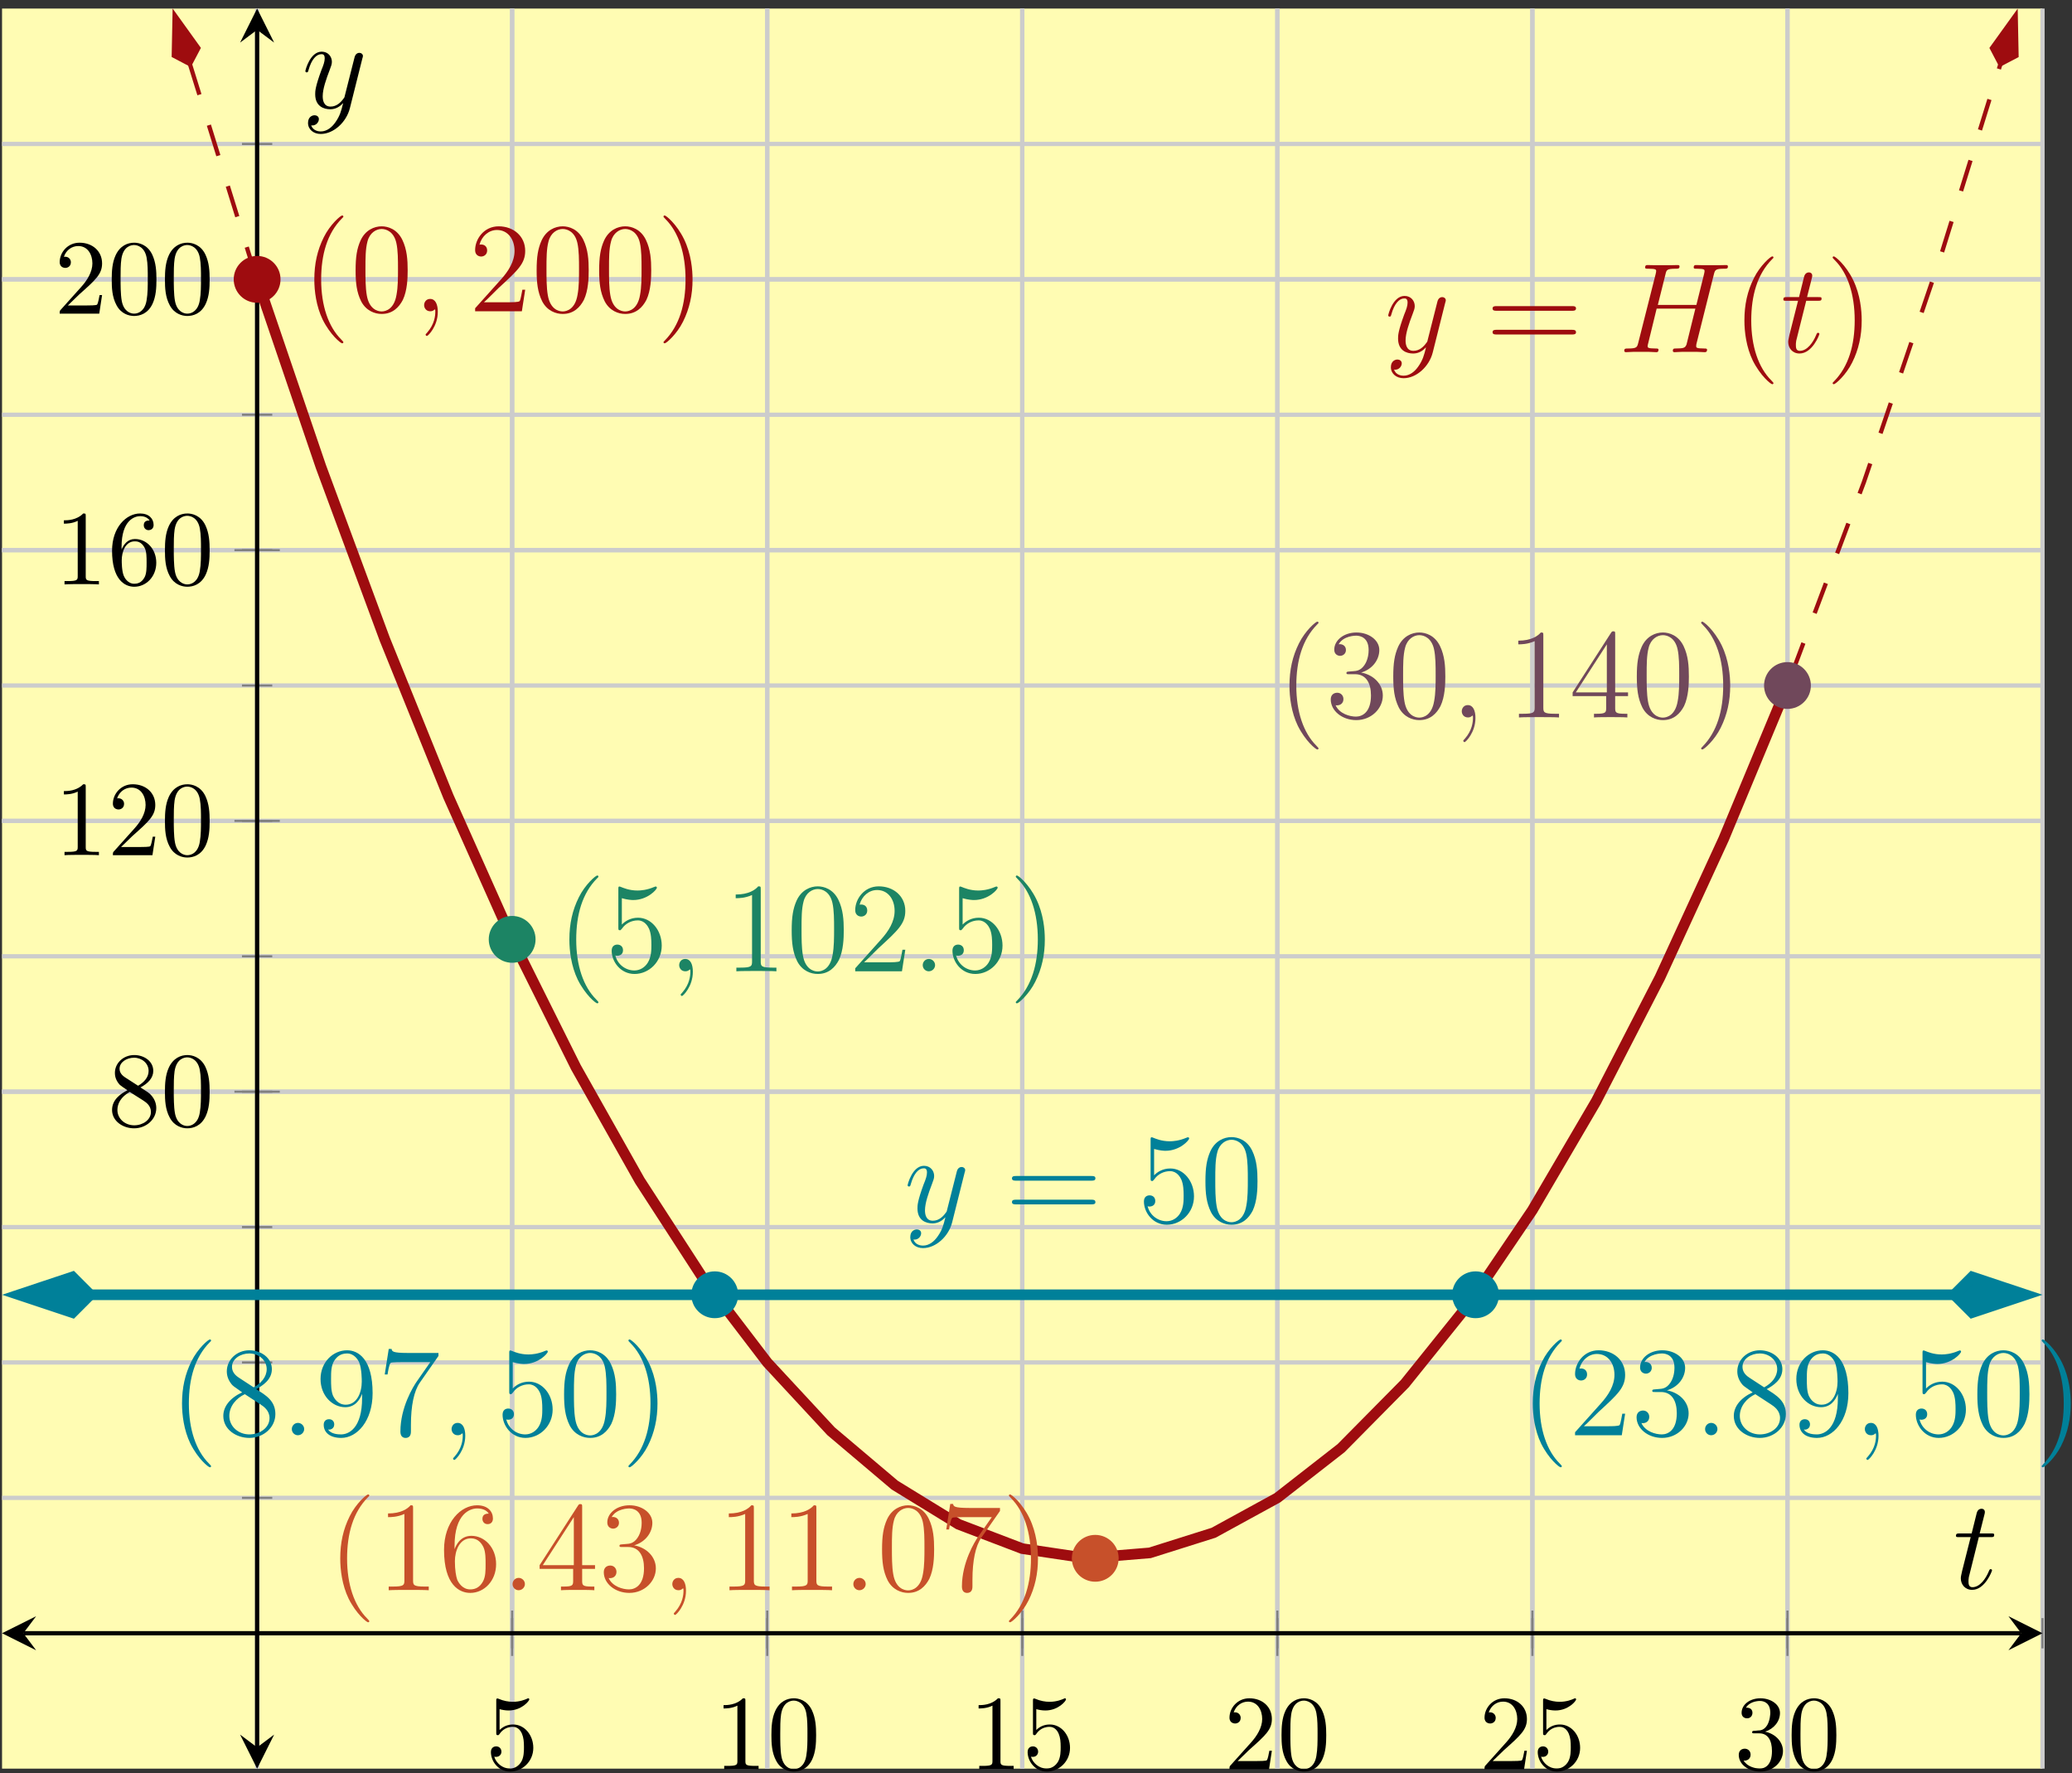 <?xml version="1.0" encoding="UTF-8"?>
<svg xmlns="http://www.w3.org/2000/svg" xmlns:xlink="http://www.w3.org/1999/xlink" width="194pt" height="166pt" viewBox="0 0 194 166" version="1.1">
<rect x="0" y="0" width="194" height="166" fill="#333333" stroke="none"/>
<defs>
<g>
<symbol overflow="visible" id="glyph0-0">
<path style="stroke:none;" d=""/>
</symbol>
<symbol overflow="visible" id="glyph0-1">
<path style="stroke:none;" d="M 4.469 -2 C 4.469 -3.188 3.656 -4.188 2.578 -4.188 C 2.109 -4.188 1.672 -4.031 1.312 -3.672 L 1.312 -5.625 C 1.516 -5.562 1.844 -5.5 2.156 -5.5 C 3.391 -5.5 4.094 -6.406 4.094 -6.531 C 4.094 -6.594 4.062 -6.641 3.984 -6.641 C 3.984 -6.641 3.953 -6.641 3.906 -6.609 C 3.703 -6.516 3.219 -6.312 2.547 -6.312 C 2.156 -6.312 1.688 -6.391 1.219 -6.594 C 1.141 -6.625 1.125 -6.625 1.109 -6.625 C 1 -6.625 1 -6.547 1 -6.391 L 1 -3.438 C 1 -3.266 1 -3.188 1.141 -3.188 C 1.219 -3.188 1.234 -3.203 1.281 -3.266 C 1.391 -3.422 1.75 -3.969 2.562 -3.969 C 3.078 -3.969 3.328 -3.516 3.406 -3.328 C 3.562 -2.953 3.594 -2.578 3.594 -2.078 C 3.594 -1.719 3.594 -1.125 3.344 -0.703 C 3.109 -0.312 2.734 -0.062 2.281 -0.062 C 1.562 -0.062 0.984 -0.594 0.812 -1.172 C 0.844 -1.172 0.875 -1.156 0.984 -1.156 C 1.312 -1.156 1.484 -1.406 1.484 -1.641 C 1.484 -1.891 1.312 -2.141 0.984 -2.141 C 0.844 -2.141 0.5 -2.062 0.5 -1.609 C 0.5 -0.75 1.188 0.219 2.297 0.219 C 3.453 0.219 4.469 -0.734 4.469 -2 Z M 4.469 -2 "/>
</symbol>
<symbol overflow="visible" id="glyph0-2">
<path style="stroke:none;" d="M 2.938 -6.375 C 2.938 -6.625 2.938 -6.641 2.703 -6.641 C 2.078 -6 1.203 -6 0.891 -6 L 0.891 -5.688 C 1.094 -5.688 1.672 -5.688 2.188 -5.953 L 2.188 -0.781 C 2.188 -0.422 2.156 -0.312 1.266 -0.312 L 0.953 -0.312 L 0.953 0 C 1.297 -0.031 2.156 -0.031 2.562 -0.031 C 2.953 -0.031 3.828 -0.031 4.172 0 L 4.172 -0.312 L 3.859 -0.312 C 2.953 -0.312 2.938 -0.422 2.938 -0.781 Z M 2.938 -6.375 "/>
</symbol>
<symbol overflow="visible" id="glyph0-3">
<path style="stroke:none;" d="M 4.578 -3.188 C 4.578 -3.984 4.531 -4.781 4.188 -5.516 C 3.734 -6.484 2.906 -6.641 2.5 -6.641 C 1.891 -6.641 1.172 -6.375 0.75 -5.453 C 0.438 -4.766 0.391 -3.984 0.391 -3.188 C 0.391 -2.438 0.422 -1.547 0.844 -0.781 C 1.266 0.016 2 0.219 2.484 0.219 C 3.016 0.219 3.781 0.016 4.219 -0.938 C 4.531 -1.625 4.578 -2.406 4.578 -3.188 Z M 2.484 0 C 2.094 0 1.5 -0.25 1.328 -1.203 C 1.219 -1.797 1.219 -2.719 1.219 -3.312 C 1.219 -3.953 1.219 -4.609 1.297 -5.141 C 1.484 -6.328 2.234 -6.422 2.484 -6.422 C 2.812 -6.422 3.469 -6.234 3.656 -5.25 C 3.766 -4.688 3.766 -3.938 3.766 -3.312 C 3.766 -2.562 3.766 -1.891 3.656 -1.25 C 3.5 -0.297 2.938 0 2.484 0 Z M 2.484 0 "/>
</symbol>
<symbol overflow="visible" id="glyph0-4">
<path style="stroke:none;" d="M 1.266 -0.766 L 2.328 -1.797 C 3.875 -3.172 4.469 -3.703 4.469 -4.703 C 4.469 -5.844 3.578 -6.641 2.359 -6.641 C 1.234 -6.641 0.5 -5.719 0.5 -4.828 C 0.5 -4.281 1 -4.281 1.031 -4.281 C 1.203 -4.281 1.547 -4.391 1.547 -4.812 C 1.547 -5.062 1.359 -5.328 1.016 -5.328 C 0.938 -5.328 0.922 -5.328 0.891 -5.312 C 1.109 -5.969 1.656 -6.328 2.234 -6.328 C 3.141 -6.328 3.562 -5.516 3.562 -4.703 C 3.562 -3.906 3.078 -3.125 2.516 -2.5 L 0.609 -0.375 C 0.5 -0.266 0.5 -0.234 0.5 0 L 4.203 0 L 4.469 -1.734 L 4.234 -1.734 C 4.172 -1.438 4.109 -1 4 -0.844 C 3.938 -0.766 3.281 -0.766 3.062 -0.766 Z M 1.266 -0.766 "/>
</symbol>
<symbol overflow="visible" id="glyph0-5">
<path style="stroke:none;" d="M 2.891 -3.516 C 3.703 -3.781 4.281 -4.469 4.281 -5.266 C 4.281 -6.078 3.406 -6.641 2.453 -6.641 C 1.453 -6.641 0.688 -6.047 0.688 -5.281 C 0.688 -4.953 0.906 -4.766 1.203 -4.766 C 1.5 -4.766 1.703 -4.984 1.703 -5.281 C 1.703 -5.766 1.234 -5.766 1.094 -5.766 C 1.391 -6.266 2.047 -6.391 2.406 -6.391 C 2.828 -6.391 3.375 -6.172 3.375 -5.281 C 3.375 -5.156 3.344 -4.578 3.094 -4.141 C 2.797 -3.656 2.453 -3.625 2.203 -3.625 C 2.125 -3.609 1.891 -3.594 1.812 -3.594 C 1.734 -3.578 1.672 -3.562 1.672 -3.469 C 1.672 -3.359 1.734 -3.359 1.906 -3.359 L 2.344 -3.359 C 3.156 -3.359 3.531 -2.688 3.531 -1.703 C 3.531 -0.344 2.844 -0.062 2.406 -0.062 C 1.969 -0.062 1.219 -0.234 0.875 -0.812 C 1.219 -0.766 1.531 -0.984 1.531 -1.359 C 1.531 -1.719 1.266 -1.922 0.984 -1.922 C 0.734 -1.922 0.422 -1.781 0.422 -1.344 C 0.422 -0.438 1.344 0.219 2.438 0.219 C 3.656 0.219 4.562 -0.688 4.562 -1.703 C 4.562 -2.516 3.922 -3.297 2.891 -3.516 Z M 2.891 -3.516 "/>
</symbol>
<symbol overflow="visible" id="glyph0-6">
<path style="stroke:none;" d="M 1.625 -4.562 C 1.172 -4.859 1.125 -5.188 1.125 -5.359 C 1.125 -5.969 1.781 -6.391 2.484 -6.391 C 3.203 -6.391 3.844 -5.875 3.844 -5.156 C 3.844 -4.578 3.453 -4.109 2.859 -3.766 Z M 3.078 -3.609 C 3.797 -3.984 4.281 -4.5 4.281 -5.156 C 4.281 -6.078 3.406 -6.641 2.5 -6.641 C 1.5 -6.641 0.688 -5.906 0.688 -4.969 C 0.688 -4.797 0.703 -4.344 1.125 -3.875 C 1.234 -3.766 1.609 -3.516 1.859 -3.344 C 1.281 -3.047 0.422 -2.5 0.422 -1.5 C 0.422 -0.453 1.438 0.219 2.484 0.219 C 3.609 0.219 4.562 -0.609 4.562 -1.672 C 4.562 -2.031 4.453 -2.484 4.062 -2.906 C 3.875 -3.109 3.719 -3.203 3.078 -3.609 Z M 2.078 -3.188 L 3.312 -2.406 C 3.594 -2.219 4.062 -1.922 4.062 -1.312 C 4.062 -0.578 3.312 -0.062 2.5 -0.062 C 1.641 -0.062 0.922 -0.672 0.922 -1.5 C 0.922 -2.078 1.234 -2.719 2.078 -3.188 Z M 2.078 -3.188 "/>
</symbol>
<symbol overflow="visible" id="glyph0-7">
<path style="stroke:none;" d="M 1.312 -3.266 L 1.312 -3.516 C 1.312 -6.031 2.547 -6.391 3.062 -6.391 C 3.297 -6.391 3.719 -6.328 3.938 -5.984 C 3.781 -5.984 3.391 -5.984 3.391 -5.547 C 3.391 -5.234 3.625 -5.078 3.844 -5.078 C 4 -5.078 4.312 -5.172 4.312 -5.562 C 4.312 -6.156 3.875 -6.641 3.047 -6.641 C 1.766 -6.641 0.422 -5.359 0.422 -3.156 C 0.422 -0.484 1.578 0.219 2.5 0.219 C 3.609 0.219 4.562 -0.719 4.562 -2.031 C 4.562 -3.297 3.672 -4.25 2.562 -4.25 C 1.891 -4.25 1.516 -3.75 1.312 -3.266 Z M 2.5 -0.062 C 1.875 -0.062 1.578 -0.656 1.516 -0.812 C 1.328 -1.281 1.328 -2.078 1.328 -2.25 C 1.328 -3.031 1.656 -4.031 2.547 -4.031 C 2.719 -4.031 3.172 -4.031 3.484 -3.406 C 3.656 -3.047 3.656 -2.531 3.656 -2.047 C 3.656 -1.562 3.656 -1.062 3.484 -0.703 C 3.188 -0.109 2.734 -0.062 2.5 -0.062 Z M 2.5 -0.062 "/>
</symbol>
<symbol overflow="visible" id="glyph1-0">
<path style="stroke:none;" d=""/>
</symbol>
<symbol overflow="visible" id="glyph1-1">
<path style="stroke:none;" d="M 3.141 1.344 C 2.828 1.797 2.359 2.203 1.766 2.203 C 1.625 2.203 1.047 2.172 0.875 1.625 C 0.906 1.641 0.969 1.641 0.984 1.641 C 1.344 1.641 1.594 1.328 1.594 1.047 C 1.594 0.781 1.359 0.688 1.188 0.688 C 0.984 0.688 0.578 0.828 0.578 1.406 C 0.578 2.016 1.094 2.438 1.766 2.438 C 2.969 2.438 4.172 1.344 4.5 0.016 L 5.672 -4.656 C 5.688 -4.703 5.719 -4.781 5.719 -4.859 C 5.719 -5.031 5.562 -5.156 5.391 -5.156 C 5.281 -5.156 5.031 -5.109 4.938 -4.75 L 4.047 -1.234 C 4 -1.016 4 -0.984 3.891 -0.859 C 3.656 -0.531 3.266 -0.125 2.688 -0.125 C 2.016 -0.125 1.953 -0.781 1.953 -1.094 C 1.953 -1.781 2.281 -2.703 2.609 -3.562 C 2.734 -3.906 2.812 -4.078 2.812 -4.312 C 2.812 -4.812 2.453 -5.266 1.859 -5.266 C 0.766 -5.266 0.328 -3.531 0.328 -3.438 C 0.328 -3.391 0.375 -3.328 0.453 -3.328 C 0.562 -3.328 0.578 -3.375 0.625 -3.547 C 0.906 -4.547 1.359 -5.031 1.828 -5.031 C 1.938 -5.031 2.141 -5.031 2.141 -4.641 C 2.141 -4.328 2.016 -3.984 1.828 -3.531 C 1.25 -1.953 1.25 -1.562 1.25 -1.281 C 1.25 -0.141 2.062 0.125 2.656 0.125 C 3 0.125 3.438 0.016 3.844 -0.438 L 3.859 -0.422 C 3.688 0.281 3.562 0.75 3.141 1.344 Z M 3.141 1.344 "/>
</symbol>
<symbol overflow="visible" id="glyph1-2">
<path style="stroke:none;" d="M 8.938 -7.297 C 9.047 -7.703 9.078 -7.812 9.922 -7.812 C 10.141 -7.812 10.25 -7.812 10.25 -8.031 C 10.25 -8.156 10.141 -8.156 10.078 -8.156 C 9.859 -8.156 9.609 -8.141 9.391 -8.141 L 7.969 -8.141 C 7.75 -8.141 7.5 -8.156 7.266 -8.156 C 7.188 -8.156 7.047 -8.156 7.047 -7.938 C 7.047 -7.812 7.125 -7.812 7.344 -7.812 C 8.062 -7.812 8.062 -7.719 8.062 -7.594 C 8.062 -7.562 8.062 -7.5 8.016 -7.312 L 7.297 -4.422 L 3.688 -4.422 L 4.406 -7.297 C 4.5 -7.703 4.531 -7.812 5.375 -7.812 C 5.594 -7.812 5.719 -7.812 5.719 -8.031 C 5.719 -8.156 5.609 -8.156 5.531 -8.156 C 5.312 -8.156 5.062 -8.141 4.844 -8.141 L 3.438 -8.141 C 3.203 -8.141 2.953 -8.156 2.719 -8.156 C 2.641 -8.156 2.5 -8.156 2.5 -7.938 C 2.5 -7.812 2.578 -7.812 2.812 -7.812 C 3.531 -7.812 3.531 -7.719 3.531 -7.594 C 3.531 -7.562 3.531 -7.5 3.484 -7.312 L 1.859 -0.891 C 1.75 -0.469 1.734 -0.344 0.906 -0.344 C 0.641 -0.344 0.547 -0.344 0.547 -0.125 C 0.547 0 0.688 0 0.719 0 C 0.938 0 1.188 -0.031 1.406 -0.031 L 2.828 -0.031 C 3.047 -0.031 3.297 0 3.531 0 C 3.625 0 3.75 0 3.75 -0.234 C 3.75 -0.344 3.641 -0.344 3.469 -0.344 C 2.734 -0.344 2.734 -0.438 2.734 -0.562 C 2.734 -0.578 2.734 -0.656 2.766 -0.75 L 3.578 -4.078 L 7.203 -4.078 C 7 -3.281 6.391 -0.781 6.375 -0.719 C 6.234 -0.359 6.047 -0.359 5.344 -0.344 C 5.203 -0.344 5.094 -0.344 5.094 -0.125 C 5.094 0 5.219 0 5.266 0 C 5.469 0 5.719 -0.031 5.953 -0.031 L 7.359 -0.031 C 7.594 -0.031 7.844 0 8.062 0 C 8.156 0 8.297 0 8.297 -0.234 C 8.297 -0.344 8.188 -0.344 8.016 -0.344 C 7.281 -0.344 7.281 -0.438 7.281 -0.562 C 7.281 -0.578 7.281 -0.656 7.297 -0.75 Z M 8.938 -7.297 "/>
</symbol>
<symbol overflow="visible" id="glyph1-3">
<path style="stroke:none;" d="M 2.406 -4.812 L 3.5 -4.812 C 3.734 -4.812 3.844 -4.812 3.844 -5.016 C 3.844 -5.156 3.781 -5.156 3.531 -5.156 L 2.484 -5.156 L 2.922 -6.891 C 2.969 -7.062 2.969 -7.094 2.969 -7.172 C 2.969 -7.359 2.828 -7.469 2.672 -7.469 C 2.562 -7.469 2.297 -7.438 2.203 -7.047 L 1.734 -5.156 L 0.609 -5.156 C 0.375 -5.156 0.266 -5.156 0.266 -4.922 C 0.266 -4.812 0.344 -4.812 0.578 -4.812 L 1.641 -4.812 L 0.844 -1.656 C 0.75 -1.234 0.719 -1.109 0.719 -0.953 C 0.719 -0.391 1.109 0.125 1.781 0.125 C 2.984 0.125 3.641 -1.625 3.641 -1.703 C 3.641 -1.781 3.578 -1.812 3.516 -1.812 C 3.484 -1.812 3.438 -1.812 3.422 -1.766 C 3.406 -1.75 3.391 -1.75 3.312 -1.547 C 3.062 -0.953 2.516 -0.125 1.812 -0.125 C 1.453 -0.125 1.438 -0.422 1.438 -0.688 C 1.438 -0.688 1.438 -0.922 1.469 -1.062 Z M 2.406 -4.812 "/>
</symbol>
<symbol overflow="visible" id="glyph1-4">
<path style="stroke:none;" d="M 2.328 0.047 C 2.328 -0.641 2.109 -1.156 1.609 -1.156 C 1.234 -1.156 1.047 -0.844 1.047 -0.578 C 1.047 -0.328 1.219 0 1.625 0 C 1.781 0 1.906 -0.047 2.016 -0.156 C 2.047 -0.172 2.062 -0.172 2.062 -0.172 C 2.094 -0.172 2.094 -0.016 2.094 0.047 C 2.094 0.438 2.016 1.219 1.328 2 C 1.188 2.141 1.188 2.156 1.188 2.188 C 1.188 2.25 1.25 2.312 1.312 2.312 C 1.406 2.312 2.328 1.422 2.328 0.047 Z M 2.328 0.047 "/>
</symbol>
<symbol overflow="visible" id="glyph1-5">
<path style="stroke:none;" d="M 2.203 -0.578 C 2.203 -0.922 1.906 -1.156 1.625 -1.156 C 1.281 -1.156 1.047 -0.875 1.047 -0.578 C 1.047 -0.234 1.328 0 1.609 0 C 1.953 0 2.203 -0.281 2.203 -0.578 Z M 2.203 -0.578 "/>
</symbol>
<symbol overflow="visible" id="glyph2-0">
<path style="stroke:none;" d=""/>
</symbol>
<symbol overflow="visible" id="glyph2-1">
<path style="stroke:none;" d="M 8.062 -3.875 C 8.234 -3.875 8.453 -3.875 8.453 -4.094 C 8.453 -4.312 8.25 -4.312 8.062 -4.312 L 1.031 -4.312 C 0.859 -4.312 0.641 -4.312 0.641 -4.094 C 0.641 -3.875 0.844 -3.875 1.031 -3.875 Z M 8.062 -1.656 C 8.234 -1.656 8.453 -1.656 8.453 -1.859 C 8.453 -2.094 8.25 -2.094 8.062 -2.094 L 1.031 -2.094 C 0.859 -2.094 0.641 -2.094 0.641 -1.875 C 0.641 -1.656 0.844 -1.656 1.031 -1.656 Z M 8.062 -1.656 "/>
</symbol>
<symbol overflow="visible" id="glyph2-2">
<path style="stroke:none;" d="M 3.891 2.906 C 3.891 2.875 3.891 2.844 3.688 2.641 C 2.484 1.438 1.812 -0.531 1.812 -2.969 C 1.812 -5.297 2.375 -7.297 3.766 -8.703 C 3.891 -8.812 3.891 -8.828 3.891 -8.875 C 3.891 -8.938 3.828 -8.969 3.781 -8.969 C 3.625 -8.969 2.641 -8.109 2.062 -6.938 C 1.453 -5.719 1.172 -4.453 1.172 -2.969 C 1.172 -1.906 1.344 -0.484 1.953 0.781 C 2.672 2.219 3.641 3 3.781 3 C 3.828 3 3.891 2.969 3.891 2.906 Z M 3.891 2.906 "/>
</symbol>
<symbol overflow="visible" id="glyph2-3">
<path style="stroke:none;" d="M 3.375 -2.969 C 3.375 -3.891 3.25 -5.359 2.578 -6.75 C 1.875 -8.188 0.891 -8.969 0.766 -8.969 C 0.719 -8.969 0.656 -8.938 0.656 -8.875 C 0.656 -8.828 0.656 -8.812 0.859 -8.609 C 2.062 -7.406 2.719 -5.422 2.719 -2.984 C 2.719 -0.672 2.156 1.328 0.781 2.734 C 0.656 2.844 0.656 2.875 0.656 2.906 C 0.656 2.969 0.719 3 0.766 3 C 0.922 3 1.906 2.141 2.484 0.969 C 3.094 -0.25 3.375 -1.547 3.375 -2.969 Z M 3.375 -2.969 "/>
</symbol>
<symbol overflow="visible" id="glyph2-4">
<path style="stroke:none;" d="M 1.531 -6.844 C 2.047 -6.688 2.469 -6.672 2.594 -6.672 C 3.938 -6.672 4.812 -7.656 4.812 -7.828 C 4.812 -7.875 4.781 -7.938 4.703 -7.938 C 4.688 -7.938 4.656 -7.938 4.547 -7.891 C 3.891 -7.609 3.312 -7.562 3 -7.562 C 2.219 -7.562 1.656 -7.812 1.422 -7.906 C 1.344 -7.938 1.312 -7.938 1.297 -7.938 C 1.203 -7.938 1.203 -7.859 1.203 -7.672 L 1.203 -4.125 C 1.203 -3.906 1.203 -3.844 1.344 -3.844 C 1.406 -3.844 1.422 -3.844 1.547 -4 C 1.875 -4.484 2.438 -4.766 3.031 -4.766 C 3.672 -4.766 3.984 -4.188 4.078 -3.984 C 4.281 -3.516 4.297 -2.922 4.297 -2.469 C 4.297 -2.016 4.297 -1.344 3.953 -0.797 C 3.688 -0.375 3.234 -0.078 2.703 -0.078 C 1.906 -0.078 1.141 -0.609 0.922 -1.484 C 0.984 -1.453 1.047 -1.453 1.109 -1.453 C 1.312 -1.453 1.641 -1.562 1.641 -1.969 C 1.641 -2.312 1.406 -2.5 1.109 -2.5 C 0.891 -2.5 0.578 -2.391 0.578 -1.922 C 0.578 -0.906 1.406 0.25 2.719 0.25 C 4.078 0.25 5.266 -0.891 5.266 -2.406 C 5.266 -3.828 4.297 -5.016 3.047 -5.016 C 2.359 -5.016 1.844 -4.703 1.531 -4.375 Z M 1.531 -6.844 "/>
</symbol>
<symbol overflow="visible" id="glyph2-5">
<path style="stroke:none;" d="M 5.359 -3.828 C 5.359 -4.812 5.297 -5.781 4.859 -6.688 C 4.375 -7.688 3.516 -7.953 2.922 -7.953 C 2.234 -7.953 1.391 -7.609 0.938 -6.609 C 0.609 -5.859 0.484 -5.109 0.484 -3.828 C 0.484 -2.672 0.578 -1.797 1 -0.938 C 1.469 -0.031 2.297 0.25 2.922 0.25 C 3.953 0.25 4.547 -0.375 4.906 -1.062 C 5.328 -1.953 5.359 -3.125 5.359 -3.828 Z M 2.922 0.016 C 2.531 0.016 1.75 -0.203 1.531 -1.5 C 1.406 -2.219 1.406 -3.125 1.406 -3.969 C 1.406 -4.953 1.406 -5.828 1.594 -6.531 C 1.797 -7.344 2.406 -7.703 2.922 -7.703 C 3.375 -7.703 4.062 -7.438 4.297 -6.406 C 4.453 -5.719 4.453 -4.781 4.453 -3.969 C 4.453 -3.172 4.453 -2.266 4.312 -1.531 C 4.094 -0.219 3.328 0.016 2.922 0.016 Z M 2.922 0.016 "/>
</symbol>
<symbol overflow="visible" id="glyph2-6">
<path style="stroke:none;" d="M 5.266 -2.016 L 5 -2.016 C 4.953 -1.812 4.859 -1.141 4.75 -0.953 C 4.656 -0.844 3.984 -0.844 3.625 -0.844 L 1.406 -0.844 C 1.734 -1.125 2.469 -1.891 2.766 -2.172 C 4.594 -3.844 5.266 -4.469 5.266 -5.656 C 5.266 -7.031 4.172 -7.953 2.781 -7.953 C 1.406 -7.953 0.578 -6.766 0.578 -5.734 C 0.578 -5.125 1.109 -5.125 1.141 -5.125 C 1.406 -5.125 1.703 -5.312 1.703 -5.688 C 1.703 -6.031 1.484 -6.25 1.141 -6.25 C 1.047 -6.25 1.016 -6.25 0.984 -6.234 C 1.203 -7.047 1.859 -7.609 2.625 -7.609 C 3.641 -7.609 4.266 -6.75 4.266 -5.656 C 4.266 -4.641 3.688 -3.75 3 -2.984 L 0.578 -0.281 L 0.578 0 L 4.953 0 Z M 5.266 -2.016 "/>
</symbol>
<symbol overflow="visible" id="glyph2-7">
<path style="stroke:none;" d="M 3.438 -7.656 C 3.438 -7.938 3.438 -7.953 3.203 -7.953 C 2.922 -7.625 2.312 -7.188 1.094 -7.188 L 1.094 -6.844 C 1.359 -6.844 1.953 -6.844 2.625 -7.141 L 2.625 -0.922 C 2.625 -0.484 2.578 -0.344 1.531 -0.344 L 1.156 -0.344 L 1.156 0 C 1.484 -0.031 2.641 -0.031 3.031 -0.031 C 3.438 -0.031 4.578 -0.031 4.906 0 L 4.906 -0.344 L 4.531 -0.344 C 3.484 -0.344 3.438 -0.484 3.438 -0.922 Z M 3.438 -7.656 "/>
</symbol>
<symbol overflow="visible" id="glyph2-8">
<path style="stroke:none;" d="M 1.469 -4.156 C 1.469 -7.188 2.938 -7.656 3.578 -7.656 C 4.016 -7.656 4.453 -7.531 4.672 -7.172 C 4.531 -7.172 4.078 -7.172 4.078 -6.688 C 4.078 -6.422 4.25 -6.188 4.562 -6.188 C 4.859 -6.188 5.062 -6.375 5.062 -6.719 C 5.062 -7.344 4.609 -7.953 3.578 -7.953 C 2.062 -7.953 0.484 -6.406 0.484 -3.781 C 0.484 -0.484 1.922 0.25 2.938 0.25 C 4.25 0.25 5.359 -0.891 5.359 -2.438 C 5.359 -4.031 4.25 -5.094 3.047 -5.094 C 1.984 -5.094 1.594 -4.172 1.469 -3.844 Z M 2.938 -0.078 C 2.188 -0.078 1.828 -0.734 1.719 -0.984 C 1.609 -1.297 1.5 -1.891 1.5 -2.719 C 1.5 -3.672 1.922 -4.859 3 -4.859 C 3.656 -4.859 4 -4.406 4.188 -4 C 4.375 -3.562 4.375 -2.969 4.375 -2.453 C 4.375 -1.844 4.375 -1.297 4.141 -0.844 C 3.844 -0.281 3.422 -0.078 2.938 -0.078 Z M 2.938 -0.078 "/>
</symbol>
<symbol overflow="visible" id="glyph2-9">
<path style="stroke:none;" d="M 4.312 -7.781 C 4.312 -8.016 4.312 -8.062 4.141 -8.062 C 4.047 -8.062 4.016 -8.062 3.922 -7.922 L 0.328 -2.344 L 0.328 -2 L 3.469 -2 L 3.469 -0.906 C 3.469 -0.469 3.438 -0.344 2.562 -0.344 L 2.328 -0.344 L 2.328 0 C 2.609 -0.031 3.547 -0.031 3.891 -0.031 C 4.219 -0.031 5.172 -0.031 5.453 0 L 5.453 -0.344 L 5.219 -0.344 C 4.344 -0.344 4.312 -0.469 4.312 -0.906 L 4.312 -2 L 5.516 -2 L 5.516 -2.344 L 4.312 -2.344 Z M 3.531 -6.844 L 3.531 -2.344 L 0.625 -2.344 Z M 3.531 -6.844 "/>
</symbol>
<symbol overflow="visible" id="glyph2-10">
<path style="stroke:none;" d="M 2.203 -4.297 C 2 -4.281 1.953 -4.266 1.953 -4.156 C 1.953 -4.047 2.016 -4.047 2.219 -4.047 L 2.766 -4.047 C 3.797 -4.047 4.25 -3.203 4.25 -2.062 C 4.25 -0.484 3.438 -0.078 2.844 -0.078 C 2.266 -0.078 1.297 -0.344 0.938 -1.141 C 1.328 -1.078 1.672 -1.297 1.672 -1.719 C 1.672 -2.062 1.422 -2.312 1.094 -2.312 C 0.797 -2.312 0.484 -2.141 0.484 -1.688 C 0.484 -0.625 1.547 0.25 2.875 0.25 C 4.297 0.25 5.359 -0.844 5.359 -2.047 C 5.359 -3.141 4.469 -4 3.328 -4.203 C 4.359 -4.5 5.031 -5.375 5.031 -6.312 C 5.031 -7.25 4.047 -7.953 2.891 -7.953 C 1.703 -7.953 0.812 -7.219 0.812 -6.344 C 0.812 -5.875 1.188 -5.766 1.359 -5.766 C 1.609 -5.766 1.906 -5.953 1.906 -6.312 C 1.906 -6.688 1.609 -6.859 1.344 -6.859 C 1.281 -6.859 1.25 -6.859 1.219 -6.844 C 1.672 -7.656 2.797 -7.656 2.859 -7.656 C 3.25 -7.656 4.031 -7.484 4.031 -6.312 C 4.031 -6.078 4 -5.422 3.641 -4.906 C 3.281 -4.375 2.875 -4.344 2.562 -4.328 Z M 2.203 -4.297 "/>
</symbol>
<symbol overflow="visible" id="glyph2-11">
<path style="stroke:none;" d="M 5.672 -7.422 L 5.672 -7.703 L 2.797 -7.703 C 1.344 -7.703 1.328 -7.859 1.281 -8.078 L 1.016 -8.078 L 0.641 -5.688 L 0.906 -5.688 C 0.938 -5.906 1.047 -6.641 1.203 -6.781 C 1.297 -6.844 2.203 -6.844 2.359 -6.844 L 4.906 -6.844 L 3.641 -5.031 C 3.312 -4.562 2.109 -2.609 2.109 -0.359 C 2.109 -0.234 2.109 0.25 2.594 0.25 C 3.094 0.25 3.094 -0.219 3.094 -0.375 L 3.094 -0.969 C 3.094 -2.75 3.375 -4.141 3.938 -4.938 Z M 5.672 -7.422 "/>
</symbol>
<symbol overflow="visible" id="glyph2-12">
<path style="stroke:none;" d="M 3.562 -4.312 C 4.156 -4.641 5.031 -5.188 5.031 -6.188 C 5.031 -7.234 4.031 -7.953 2.922 -7.953 C 1.75 -7.953 0.812 -7.078 0.812 -5.984 C 0.812 -5.578 0.938 -5.172 1.266 -4.766 C 1.406 -4.609 1.406 -4.609 2.25 -4.016 C 1.094 -3.484 0.484 -2.672 0.484 -1.812 C 0.484 -0.531 1.703 0.25 2.922 0.25 C 4.25 0.25 5.359 -0.734 5.359 -1.984 C 5.359 -3.203 4.5 -3.734 3.562 -4.312 Z M 1.938 -5.391 C 1.781 -5.5 1.297 -5.812 1.297 -6.391 C 1.297 -7.172 2.109 -7.656 2.922 -7.656 C 3.781 -7.656 4.547 -7.047 4.547 -6.188 C 4.547 -5.453 4.016 -4.859 3.328 -4.484 Z M 2.5 -3.844 L 3.938 -2.906 C 4.25 -2.703 4.812 -2.328 4.812 -1.609 C 4.812 -0.688 3.891 -0.078 2.922 -0.078 C 1.906 -0.078 1.047 -0.812 1.047 -1.812 C 1.047 -2.734 1.719 -3.484 2.5 -3.844 Z M 2.5 -3.844 "/>
</symbol>
<symbol overflow="visible" id="glyph2-13">
<path style="stroke:none;" d="M 4.375 -3.484 C 4.375 -0.656 3.125 -0.078 2.406 -0.078 C 2.109 -0.078 1.484 -0.109 1.188 -0.531 L 1.25 -0.531 C 1.344 -0.5 1.766 -0.578 1.766 -1.016 C 1.766 -1.281 1.594 -1.5 1.281 -1.5 C 0.969 -1.5 0.781 -1.297 0.781 -0.984 C 0.781 -0.25 1.375 0.25 2.422 0.25 C 3.906 0.25 5.359 -1.344 5.359 -3.938 C 5.359 -7.141 4.016 -7.953 2.969 -7.953 C 1.656 -7.953 0.484 -6.844 0.484 -5.266 C 0.484 -3.688 1.609 -2.625 2.797 -2.625 C 3.688 -2.625 4.141 -3.266 4.375 -3.875 Z M 2.844 -2.859 C 2.094 -2.859 1.766 -3.469 1.656 -3.688 C 1.469 -4.141 1.469 -4.719 1.469 -5.266 C 1.469 -5.922 1.469 -6.5 1.781 -7 C 2 -7.312 2.312 -7.656 2.969 -7.656 C 3.641 -7.656 4 -7.062 4.109 -6.797 C 4.344 -6.203 4.344 -5.188 4.344 -5.016 C 4.344 -4 3.891 -2.859 2.844 -2.859 Z M 2.844 -2.859 "/>
</symbol>
</g>
</defs>
<g id="surface1">
<path style=" stroke:none;fill-rule:nonzero;fill:rgb(100%,98.47%,70.001%);fill-opacity:1;" d="M 0.191 165.578 L 191.238 165.578 L 191.238 0.801 L 0.191 0.801 Z M 0.191 165.578 "/>
<path style="fill:none;stroke-width:0.399;stroke-linecap:butt;stroke-linejoin:miter;stroke:rgb(79.999%,79.999%,79.999%);stroke-opacity:1;stroke-miterlimit:10;" d="M 23.881 -0 L 23.881 164.777 M 47.76 -0 L 47.76 164.777 M 71.643 -0 L 71.643 164.777 M 95.522 -0 L 95.522 164.777 M 119.405 -0 L 119.405 164.777 M 143.284 -0 L 143.284 164.777 M 167.166 -0 L 167.166 164.777 M 191.045 -0 L 191.045 164.777 " transform="matrix(1,0,0,-1,0.193,165.578)"/>
<path style="fill:none;stroke-width:0.399;stroke-linecap:butt;stroke-linejoin:miter;stroke:rgb(79.999%,79.999%,79.999%);stroke-opacity:1;stroke-miterlimit:10;" d="M 47.76 -0 L 47.76 164.777 M 71.643 -0 L 71.643 164.777 M 95.522 -0 L 95.522 164.777 M 119.405 -0 L 119.405 164.777 M 143.284 -0 L 143.284 164.777 M 167.166 -0 L 167.166 164.777 " transform="matrix(1,0,0,-1,0.193,165.578)"/>
<path style="fill:none;stroke-width:0.399;stroke-linecap:butt;stroke-linejoin:miter;stroke:rgb(79.999%,79.999%,79.999%);stroke-opacity:1;stroke-miterlimit:10;" d="M -0.002 25.351 L 191.045 25.351 M -0.002 38.027 L 191.045 38.027 M -0.002 50.699 L 191.045 50.699 M -0.002 63.375 L 191.045 63.375 M -0.002 76.051 L 191.045 76.051 M -0.002 88.726 L 191.045 88.726 M -0.002 101.402 L 191.045 101.402 M -0.002 114.074 L 191.045 114.074 M -0.002 126.75 L 191.045 126.75 M -0.002 139.426 L 191.045 139.426 M -0.002 152.101 L 191.045 152.101 " transform="matrix(1,0,0,-1,0.193,165.578)"/>
<path style="fill:none;stroke-width:0.399;stroke-linecap:butt;stroke-linejoin:miter;stroke:rgb(79.999%,79.999%,79.999%);stroke-opacity:1;stroke-miterlimit:10;" d="M -0.002 63.375 L 191.045 63.375 M -0.002 88.726 L 191.045 88.726 M -0.002 114.074 L 191.045 114.074 M -0.002 139.426 L 191.045 139.426 " transform="matrix(1,0,0,-1,0.193,165.578)"/>
<path style="fill:none;stroke-width:0.199;stroke-linecap:butt;stroke-linejoin:miter;stroke:rgb(50%,50%,50%);stroke-opacity:1;stroke-miterlimit:10;" d="M 23.881 11.258 L 23.881 14.094 M 47.76 11.258 L 47.76 14.094 M 71.643 11.258 L 71.643 14.094 M 95.522 11.258 L 95.522 14.094 M 119.405 11.258 L 119.405 14.094 M 143.284 11.258 L 143.284 14.094 M 167.166 11.258 L 167.166 14.094 M 191.045 11.258 L 191.045 14.094 " transform="matrix(1,0,0,-1,0.193,165.578)"/>
<path style="fill:none;stroke-width:0.199;stroke-linecap:butt;stroke-linejoin:miter;stroke:rgb(50%,50%,50%);stroke-opacity:1;stroke-miterlimit:10;" d="M 47.76 10.551 L 47.76 14.801 M 71.643 10.551 L 71.643 14.801 M 95.522 10.551 L 95.522 14.801 M 119.405 10.551 L 119.405 14.801 M 143.284 10.551 L 143.284 14.801 M 167.166 10.551 L 167.166 14.801 " transform="matrix(1,0,0,-1,0.193,165.578)"/>
<path style="fill:none;stroke-width:0.199;stroke-linecap:butt;stroke-linejoin:miter;stroke:rgb(50%,50%,50%);stroke-opacity:1;stroke-miterlimit:10;" d="M 22.463 25.351 L 25.299 25.351 M 22.463 38.027 L 25.299 38.027 M 22.463 50.699 L 25.299 50.699 M 22.463 63.375 L 25.299 63.375 M 22.463 76.051 L 25.299 76.051 M 22.463 88.726 L 25.299 88.726 M 22.463 101.402 L 25.299 101.402 M 22.463 114.074 L 25.299 114.074 M 22.463 126.75 L 25.299 126.75 M 22.463 139.426 L 25.299 139.426 M 22.463 152.101 L 25.299 152.101 " transform="matrix(1,0,0,-1,0.193,165.578)"/>
<path style="fill:none;stroke-width:0.199;stroke-linecap:butt;stroke-linejoin:miter;stroke:rgb(50%,50%,50%);stroke-opacity:1;stroke-miterlimit:10;" d="M 21.756 63.375 L 26.006 63.375 M 21.756 88.726 L 26.006 88.726 M 21.756 114.074 L 26.006 114.074 M 21.756 139.426 L 26.006 139.426 " transform="matrix(1,0,0,-1,0.193,165.578)"/>
<path style="fill:none;stroke-width:0.399;stroke-linecap:butt;stroke-linejoin:miter;stroke:rgb(0%,0%,0%);stroke-opacity:1;stroke-miterlimit:10;" d="M 1.991 12.676 L 189.053 12.676 " transform="matrix(1,0,0,-1,0.193,165.578)"/>
<path style=" stroke:none;fill-rule:nonzero;fill:rgb(0%,0%,0%);fill-opacity:1;" d="M 0.191 152.902 L 3.383 154.496 L 2.184 152.902 L 3.383 151.309 "/>
<path style=" stroke:none;fill-rule:nonzero;fill:rgb(0%,0%,0%);fill-opacity:1;" d="M 191.238 152.902 L 188.051 151.309 L 189.246 152.902 L 188.051 154.496 "/>
<path style="fill:none;stroke-width:0.399;stroke-linecap:butt;stroke-linejoin:miter;stroke:rgb(0%,0%,0%);stroke-opacity:1;stroke-miterlimit:10;" d="M 23.881 1.992 L 23.881 162.785 " transform="matrix(1,0,0,-1,0.193,165.578)"/>
<path style=" stroke:none;fill-rule:nonzero;fill:rgb(0%,0%,0%);fill-opacity:1;" d="M 24.074 165.578 L 25.668 162.391 L 24.074 163.586 L 22.48 162.391 "/>
<path style=" stroke:none;fill-rule:nonzero;fill:rgb(0%,0%,0%);fill-opacity:1;" d="M 24.074 0.801 L 22.48 3.988 L 24.074 2.793 L 25.668 3.988 "/>
<g style="fill:rgb(0%,0%,0%);fill-opacity:1;">
  <use xlink:href="#glyph0-1" x="45.464" y="165.633"/>
</g>
<g style="fill:rgb(0%,0%,0%);fill-opacity:1;">
  <use xlink:href="#glyph0-2" x="66.854" y="165.633"/>
  <use xlink:href="#glyph0-3" x="71.835" y="165.633"/>
</g>
<g style="fill:rgb(0%,0%,0%);fill-opacity:1;">
  <use xlink:href="#glyph0-2" x="90.735" y="165.633"/>
  <use xlink:href="#glyph0-1" x="95.716" y="165.633"/>
</g>
<g style="fill:rgb(0%,0%,0%);fill-opacity:1;">
  <use xlink:href="#glyph0-4" x="114.616" y="165.633"/>
  <use xlink:href="#glyph0-3" x="119.597" y="165.633"/>
</g>
<g style="fill:rgb(0%,0%,0%);fill-opacity:1;">
  <use xlink:href="#glyph0-4" x="138.496" y="165.633"/>
  <use xlink:href="#glyph0-1" x="143.477" y="165.633"/>
</g>
<g style="fill:rgb(0%,0%,0%);fill-opacity:1;">
  <use xlink:href="#glyph0-5" x="162.377" y="165.633"/>
  <use xlink:href="#glyph0-3" x="167.358" y="165.633"/>
</g>
<g style="fill:rgb(0%,0%,0%);fill-opacity:1;">
  <use xlink:href="#glyph0-6" x="10.07" y="105.413"/>
  <use xlink:href="#glyph0-3" x="15.051" y="105.413"/>
</g>
<g style="fill:rgb(0%,0%,0%);fill-opacity:1;">
  <use xlink:href="#glyph0-2" x="5.089" y="80.062"/>
  <use xlink:href="#glyph0-4" x="10.07" y="80.062"/>
  <use xlink:href="#glyph0-3" x="15.052" y="80.062"/>
</g>
<g style="fill:rgb(0%,0%,0%);fill-opacity:1;">
  <use xlink:href="#glyph0-2" x="5.089" y="54.712"/>
  <use xlink:href="#glyph0-7" x="10.07" y="54.712"/>
  <use xlink:href="#glyph0-3" x="15.052" y="54.712"/>
</g>
<g style="fill:rgb(0%,0%,0%);fill-opacity:1;">
  <use xlink:href="#glyph0-4" x="5.089" y="29.362"/>
  <use xlink:href="#glyph0-3" x="10.07" y="29.362"/>
  <use xlink:href="#glyph0-3" x="15.052" y="29.362"/>
</g>
<path style="fill:none;stroke-width:0.399;stroke-linecap:butt;stroke-linejoin:miter;stroke:rgb(61.96%,4.706%,5.881%);stroke-opacity:1;stroke-dasharray:2.989,2.989;stroke-miterlimit:10;" d="M 17.592 159.57 L 23.17 141.609 L 30.366 120.449 L 37.565 101.305 L 44.764 84.176 L 51.959 69.062 L 59.159 55.965 L 66.358 44.883 L 73.553 35.812 L 80.752 28.762 L 87.952 23.723 L 95.147 20.699 L 102.346 19.691 L 109.541 20.699 L 116.741 23.723 L 123.94 28.758 L 131.135 35.812 L 138.334 44.879 L 145.534 55.961 L 152.729 69.058 L 159.928 84.172 L 167.127 101.301 L 174.323 120.441 L 181.522 141.601 L 187.1 159.562 " transform="matrix(1,0,0,-1,0.193,165.578)"/>
<path style="fill-rule:nonzero;fill:rgb(61.96%,4.706%,5.881%);fill-opacity:1;stroke-width:0.399;stroke-linecap:butt;stroke-linejoin:miter;stroke:rgb(61.96%,4.706%,5.881%);stroke-opacity:1;stroke-miterlimit:10;" d="M 5.109 -0 L 1.488 1.206 L 0.282 -0.002 L 1.487 -1.206 Z M 5.109 -0 " transform="matrix(-0.297,-0.955,-0.955,0.297,17.867,6.278)"/>
<path style="fill-rule:nonzero;fill:rgb(61.96%,4.706%,5.881%);fill-opacity:1;stroke-width:0.399;stroke-linecap:butt;stroke-linejoin:miter;stroke:rgb(61.96%,4.706%,5.881%);stroke-opacity:1;stroke-miterlimit:10;" d="M 5.108 -0.002 L 1.49 1.206 L 0.282 0 L 1.487 -1.208 Z M 5.108 -0.002 " transform="matrix(0.297,-0.955,-0.955,-0.297,187.209,6.285)"/>
<g style="fill:rgb(61.96%,4.706%,5.881%);fill-opacity:1;">
  <use xlink:href="#glyph1-1" x="129.65" y="32.97"/>
</g>
<g style="fill:rgb(61.96%,4.706%,5.881%);fill-opacity:1;">
  <use xlink:href="#glyph2-1" x="139.108" y="32.97"/>
</g>
<g style="fill:rgb(61.96%,4.706%,5.881%);fill-opacity:1;">
  <use xlink:href="#glyph1-2" x="151.533" y="32.97"/>
</g>
<g style="fill:rgb(61.96%,4.706%,5.881%);fill-opacity:1;">
  <use xlink:href="#glyph2-2" x="162.156" y="32.97"/>
</g>
<g style="fill:rgb(61.96%,4.706%,5.881%);fill-opacity:1;">
  <use xlink:href="#glyph1-3" x="166.708" y="32.97"/>
</g>
<g style="fill:rgb(61.96%,4.706%,5.881%);fill-opacity:1;">
  <use xlink:href="#glyph2-3" x="170.935" y="32.97"/>
</g>
<path style="fill:none;stroke-width:0.996;stroke-linecap:butt;stroke-linejoin:miter;stroke:rgb(61.96%,4.706%,5.881%);stroke-opacity:1;stroke-miterlimit:10;" d="M 23.881 139.426 L 29.85 121.898 L 35.823 105.758 L 41.791 91.004 L 47.76 77.637 L 53.733 65.652 L 59.702 55.058 L 65.67 45.848 L 71.643 38.027 L 77.612 31.59 L 83.584 26.539 L 89.553 22.875 L 95.522 20.598 L 101.495 19.707 L 107.463 20.199 L 113.432 22.082 L 119.405 25.351 L 125.373 30.004 L 131.346 36.047 L 137.315 43.473 L 143.284 52.285 L 149.256 62.484 L 155.225 74.07 L 161.194 87.043 L 167.166 101.402 " transform="matrix(1,0,0,-1,0.193,165.578)"/>
<path style="fill:none;stroke-width:0.996;stroke-linecap:butt;stroke-linejoin:miter;stroke:rgb(0%,50.194%,59.999%);stroke-opacity:1;stroke-miterlimit:10;" d="M 8.26 44.363 L 7.959 44.363 L 183.084 44.363 L 182.784 44.363 " transform="matrix(1,0,0,-1,0.193,165.578)"/>
<path style="fill-rule:nonzero;fill:rgb(0%,50.194%,59.999%);fill-opacity:1;stroke-width:0.996;stroke-linecap:butt;stroke-linejoin:miter;stroke:rgb(0%,50.194%,59.999%);stroke-opacity:1;stroke-miterlimit:10;" d="M 7.39 -0 L 2.374 1.672 L 0.706 -0 L 2.374 -1.672 Z M 7.39 -0 " transform="matrix(-1,0,0,1,9.159,121.215)"/>
<path style="fill-rule:nonzero;fill:rgb(0%,50.194%,59.999%);fill-opacity:1;stroke-width:0.996;stroke-linecap:butt;stroke-linejoin:miter;stroke:rgb(0%,50.194%,59.999%);stroke-opacity:1;stroke-miterlimit:10;" d="M 7.392 0 L 2.376 1.672 L 0.705 0 L 2.376 -1.672 Z M 7.392 0 " transform="matrix(1,0,0,-1,182.272,121.215)"/>
<g style="fill:rgb(0%,50.194%,59.999%);fill-opacity:1;">
  <use xlink:href="#glyph1-1" x="84.652" y="114.408"/>
</g>
<g style="fill:rgb(0%,50.194%,59.999%);fill-opacity:1;">
  <use xlink:href="#glyph2-1" x="94.11" y="114.408"/>
</g>
<g style="fill:rgb(0%,50.194%,59.999%);fill-opacity:1;">
  <use xlink:href="#glyph2-4" x="106.527" y="114.408"/>
  <use xlink:href="#glyph2-5" x="112.38" y="114.408"/>
</g>
<g style="fill:rgb(61.96%,4.706%,5.881%);fill-opacity:1;">
  <use xlink:href="#glyph2-2" x="28.258" y="29.141"/>
  <use xlink:href="#glyph2-5" x="32.811" y="29.141"/>
</g>
<g style="fill:rgb(61.96%,4.706%,5.881%);fill-opacity:1;">
  <use xlink:href="#glyph1-4" x="38.663" y="29.141"/>
</g>
<g style="fill:rgb(61.96%,4.706%,5.881%);fill-opacity:1;">
  <use xlink:href="#glyph2-6" x="43.908" y="29.141"/>
  <use xlink:href="#glyph2-5" x="49.761" y="29.141"/>
  <use xlink:href="#glyph2-5" x="55.615" y="29.141"/>
  <use xlink:href="#glyph2-3" x="61.468" y="29.141"/>
</g>
<g style="fill:rgb(10.979%,51.764%,39.217%);fill-opacity:1;">
  <use xlink:href="#glyph2-2" x="52.139" y="90.932"/>
  <use xlink:href="#glyph2-4" x="56.692" y="90.932"/>
</g>
<g style="fill:rgb(10.979%,51.764%,39.217%);fill-opacity:1;">
  <use xlink:href="#glyph1-4" x="62.544" y="90.932"/>
</g>
<g style="fill:rgb(10.979%,51.764%,39.217%);fill-opacity:1;">
  <use xlink:href="#glyph2-7" x="67.789" y="90.932"/>
  <use xlink:href="#glyph2-5" x="73.642" y="90.932"/>
  <use xlink:href="#glyph2-6" x="79.496" y="90.932"/>
</g>
<g style="fill:rgb(10.979%,51.764%,39.217%);fill-opacity:1;">
  <use xlink:href="#glyph1-5" x="85.348" y="90.932"/>
</g>
<g style="fill:rgb(10.979%,51.764%,39.217%);fill-opacity:1;">
  <use xlink:href="#glyph2-4" x="88.599" y="90.932"/>
  <use xlink:href="#glyph2-3" x="94.452" y="90.932"/>
</g>
<g style="fill:rgb(78.04%,31.374%,16.472%);fill-opacity:1;">
  <use xlink:href="#glyph2-2" x="30.685" y="148.876"/>
  <use xlink:href="#glyph2-7" x="35.238" y="148.876"/>
  <use xlink:href="#glyph2-8" x="41.091" y="148.876"/>
</g>
<g style="fill:rgb(78.04%,31.374%,16.472%);fill-opacity:1;">
  <use xlink:href="#glyph1-5" x="46.943" y="148.876"/>
</g>
<g style="fill:rgb(78.04%,31.374%,16.472%);fill-opacity:1;">
  <use xlink:href="#glyph2-9" x="50.195" y="148.876"/>
  <use xlink:href="#glyph2-10" x="56.048" y="148.876"/>
</g>
<g style="fill:rgb(78.04%,31.374%,16.472%);fill-opacity:1;">
  <use xlink:href="#glyph1-4" x="61.901" y="148.876"/>
</g>
<g style="fill:rgb(78.04%,31.374%,16.472%);fill-opacity:1;">
  <use xlink:href="#glyph2-7" x="67.145" y="148.876"/>
  <use xlink:href="#glyph2-7" x="72.998" y="148.876"/>
</g>
<g style="fill:rgb(78.04%,31.374%,16.472%);fill-opacity:1;">
  <use xlink:href="#glyph1-5" x="78.851" y="148.876"/>
</g>
<g style="fill:rgb(78.04%,31.374%,16.472%);fill-opacity:1;">
  <use xlink:href="#glyph2-5" x="82.103" y="148.876"/>
  <use xlink:href="#glyph2-11" x="87.956" y="148.876"/>
  <use xlink:href="#glyph2-3" x="93.81" y="148.876"/>
</g>
<g style="fill:rgb(43.921%,28.235%,35.686%);fill-opacity:1;">
  <use xlink:href="#glyph2-2" x="119.56" y="67.166"/>
  <use xlink:href="#glyph2-10" x="124.113" y="67.166"/>
  <use xlink:href="#glyph2-5" x="129.966" y="67.166"/>
</g>
<g style="fill:rgb(43.921%,28.235%,35.686%);fill-opacity:1;">
  <use xlink:href="#glyph1-4" x="135.818" y="67.166"/>
</g>
<g style="fill:rgb(43.921%,28.235%,35.686%);fill-opacity:1;">
  <use xlink:href="#glyph2-7" x="141.063" y="67.166"/>
  <use xlink:href="#glyph2-9" x="146.916" y="67.166"/>
  <use xlink:href="#glyph2-5" x="152.77" y="67.166"/>
  <use xlink:href="#glyph2-3" x="158.623" y="67.166"/>
</g>
<g style="fill:rgb(0%,50.194%,59.999%);fill-opacity:1;">
  <use xlink:href="#glyph2-2" x="15.871" y="134.366"/>
  <use xlink:href="#glyph2-12" x="20.424" y="134.366"/>
</g>
<g style="fill:rgb(0%,50.194%,59.999%);fill-opacity:1;">
  <use xlink:href="#glyph1-5" x="26.276" y="134.366"/>
</g>
<g style="fill:rgb(0%,50.194%,59.999%);fill-opacity:1;">
  <use xlink:href="#glyph2-13" x="29.528" y="134.366"/>
  <use xlink:href="#glyph2-11" x="35.381" y="134.366"/>
</g>
<g style="fill:rgb(0%,50.194%,59.999%);fill-opacity:1;">
  <use xlink:href="#glyph1-4" x="41.234" y="134.366"/>
</g>
<g style="fill:rgb(0%,50.194%,59.999%);fill-opacity:1;">
  <use xlink:href="#glyph2-4" x="46.478" y="134.366"/>
  <use xlink:href="#glyph2-5" x="52.331" y="134.366"/>
  <use xlink:href="#glyph2-3" x="58.185" y="134.366"/>
</g>
<g style="fill:rgb(0%,50.194%,59.999%);fill-opacity:1;">
  <use xlink:href="#glyph2-2" x="142.341" y="134.366"/>
  <use xlink:href="#glyph2-6" x="146.894" y="134.366"/>
  <use xlink:href="#glyph2-10" x="152.747" y="134.366"/>
</g>
<g style="fill:rgb(0%,50.194%,59.999%);fill-opacity:1;">
  <use xlink:href="#glyph1-5" x="158.599" y="134.366"/>
</g>
<g style="fill:rgb(0%,50.194%,59.999%);fill-opacity:1;">
  <use xlink:href="#glyph2-12" x="161.851" y="134.366"/>
  <use xlink:href="#glyph2-13" x="167.704" y="134.366"/>
</g>
<g style="fill:rgb(0%,50.194%,59.999%);fill-opacity:1;">
  <use xlink:href="#glyph1-4" x="173.557" y="134.366"/>
</g>
<g style="fill:rgb(0%,50.194%,59.999%);fill-opacity:1;">
  <use xlink:href="#glyph2-4" x="178.801" y="134.366"/>
  <use xlink:href="#glyph2-5" x="184.654" y="134.366"/>
  <use xlink:href="#glyph2-3" x="190.508" y="134.366"/>
</g>
<path style="fill-rule:nonzero;fill:rgb(61.96%,4.706%,5.881%);fill-opacity:1;stroke-width:0.399;stroke-linecap:butt;stroke-linejoin:miter;stroke:rgb(61.96%,4.706%,5.881%);stroke-opacity:1;stroke-miterlimit:10;" d="M 25.873 139.426 C 25.873 140.527 24.983 141.418 23.881 141.418 C 22.78 141.418 21.889 140.527 21.889 139.426 C 21.889 138.324 22.78 137.433 23.881 137.433 C 24.983 137.433 25.873 138.324 25.873 139.426 Z M 25.873 139.426 " transform="matrix(1,0,0,-1,0.193,165.578)"/>
<path style="fill-rule:nonzero;fill:rgb(10.979%,51.764%,39.217%);fill-opacity:1;stroke-width:0.399;stroke-linecap:butt;stroke-linejoin:miter;stroke:rgb(10.979%,51.764%,39.217%);stroke-opacity:1;stroke-miterlimit:10;" d="M 49.752 77.637 C 49.752 78.734 48.862 79.629 47.76 79.629 C 46.662 79.629 45.768 78.734 45.768 77.637 C 45.768 76.535 46.662 75.644 47.76 75.644 C 48.862 75.644 49.752 76.535 49.752 77.637 Z M 49.752 77.637 " transform="matrix(1,0,0,-1,0.193,165.578)"/>
<path style="fill-rule:nonzero;fill:rgb(78.04%,31.374%,16.472%);fill-opacity:1;stroke-width:0.399;stroke-linecap:butt;stroke-linejoin:miter;stroke:rgb(78.04%,31.374%,16.472%);stroke-opacity:1;stroke-miterlimit:10;" d="M 104.346 19.691 C 104.346 20.793 103.455 21.683 102.354 21.683 C 101.252 21.683 100.362 20.793 100.362 19.691 C 100.362 18.59 101.252 17.699 102.354 17.699 C 103.455 17.699 104.346 18.59 104.346 19.691 Z M 104.346 19.691 " transform="matrix(1,0,0,-1,0.193,165.578)"/>
<path style="fill-rule:nonzero;fill:rgb(43.921%,28.235%,35.686%);fill-opacity:1;stroke-width:0.399;stroke-linecap:butt;stroke-linejoin:miter;stroke:rgb(43.921%,28.235%,35.686%);stroke-opacity:1;stroke-miterlimit:10;" d="M 169.159 101.402 C 169.159 102.5 168.264 103.394 167.166 103.394 C 166.065 103.394 165.174 102.5 165.174 101.402 C 165.174 100.301 166.065 99.41 167.166 99.41 C 168.264 99.41 169.159 100.301 169.159 101.402 Z M 169.159 101.402 " transform="matrix(1,0,0,-1,0.193,165.578)"/>
<path style="fill-rule:nonzero;fill:rgb(0%,50.194%,59.999%);fill-opacity:1;stroke-width:0.399;stroke-linecap:butt;stroke-linejoin:miter;stroke:rgb(0%,50.194%,59.999%);stroke-opacity:1;stroke-miterlimit:10;" d="M 68.721 44.363 C 68.721 45.465 67.827 46.355 66.729 46.355 C 65.627 46.355 64.737 45.465 64.737 44.363 C 64.737 43.262 65.627 42.371 66.729 42.371 C 67.827 42.371 68.721 43.262 68.721 44.363 Z M 68.721 44.363 " transform="matrix(1,0,0,-1,0.193,165.578)"/>
<path style="fill-rule:nonzero;fill:rgb(0%,50.194%,59.999%);fill-opacity:1;stroke-width:0.399;stroke-linecap:butt;stroke-linejoin:miter;stroke:rgb(0%,50.194%,59.999%);stroke-opacity:1;stroke-miterlimit:10;" d="M 139.955 44.363 C 139.955 45.465 139.065 46.355 137.963 46.355 C 136.862 46.355 135.971 45.465 135.971 44.363 C 135.971 43.262 136.862 42.371 137.963 42.371 C 139.065 42.371 139.955 43.262 139.955 44.363 Z M 139.955 44.363 " transform="matrix(1,0,0,-1,0.193,165.578)"/>
<g style="fill:rgb(0%,0%,0%);fill-opacity:1;">
  <use xlink:href="#glyph1-3" x="182.871" y="148.716"/>
</g>
<g style="fill:rgb(0%,0%,0%);fill-opacity:1;">
  <use xlink:href="#glyph1-1" x="28.262" y="10.103"/>
</g>
</g>
</svg>
